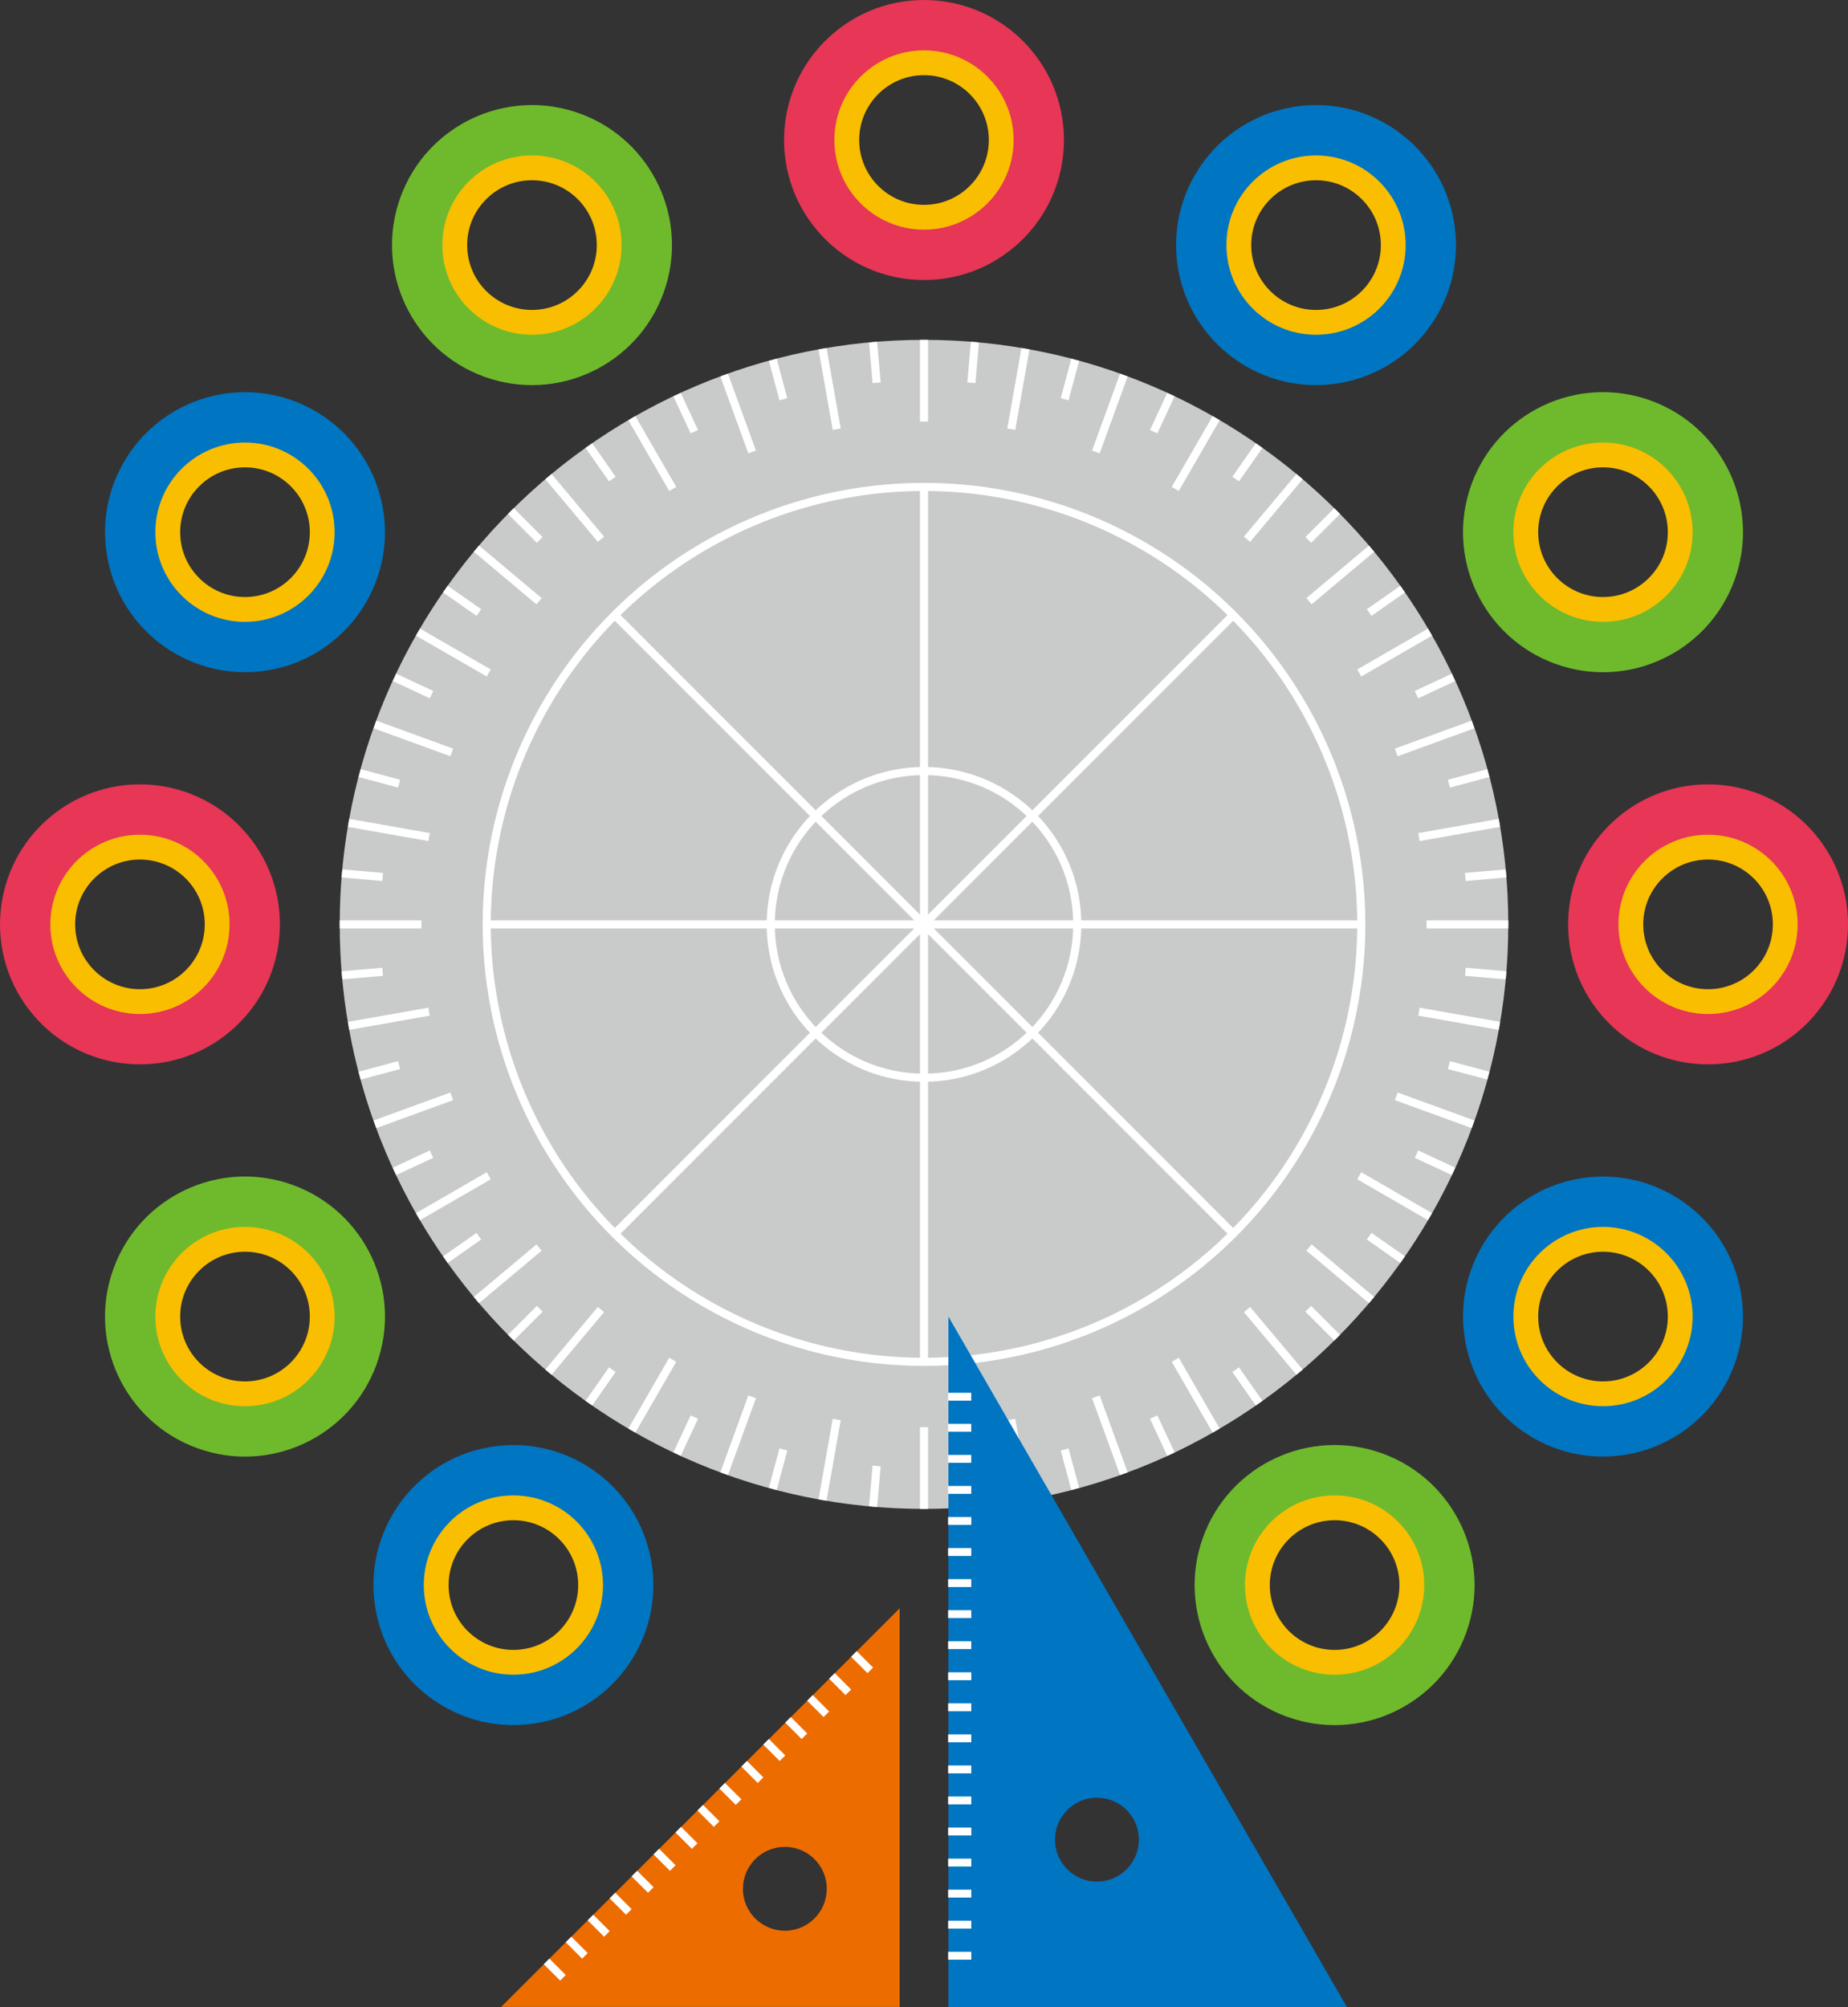 <?xml version="1.0" encoding="utf-8"?>
<!-- Generator: Adobe Illustrator 15.0.0, SVG Export Plug-In . SVG Version: 6.00 Build 0)  -->
<!DOCTYPE svg PUBLIC "-//W3C//DTD SVG 1.1//EN" "http://www.w3.org/Graphics/SVG/1.1/DTD/svg11.dtd">
<svg version="1.1" id="レイヤー_1" xmlns="http://www.w3.org/2000/svg" xmlns:xlink="http://www.w3.org/1999/xlink" x="0px"
	 y="0px" width="128.911px" height="139.968px" viewBox="0 0 128.911 139.968" enable-background="new 0 0 128.911 139.968"
	 xml:space="preserve">
<rect x="0" y="0" width="128.911" height="139.968" fill="#333333" stroke="none"/>
<g>
	<defs>
		<rect id="SVGID_1_" width="128.911" height="139.968"/>
	</defs>
	<clipPath id="SVGID_2_">
		<use xlink:href="#SVGID_1_"  overflow="visible"/>
	</clipPath>
	<path clip-path="url(#SVGID_2_)" fill="#E73656" d="M71.926,3.477c-3.472-4.125-9.63-4.655-13.756-1.184
		c-4.125,3.471-4.656,9.63-1.184,13.755c3.471,4.126,9.63,4.656,13.755,1.185C74.867,13.761,75.397,7.603,71.926,3.477
		 M60.334,13.231c-1.915-2.276-1.623-5.674,0.653-7.59c2.277-1.915,5.675-1.623,7.59,0.654c1.916,2.276,1.623,5.674-0.653,7.589
		C65.648,15.8,62.249,15.507,60.334,13.231"/>
	
		<circle clip-path="url(#SVGID_2_)" fill="none" stroke="#FABE00" stroke-width="1.73" stroke-miterlimit="10" cx="64.456" cy="9.763" r="5.387"/>
	<path clip-path="url(#SVGID_2_)" fill="#0075C2" d="M101.414,15.382c-0.943-5.309-6.012-8.847-11.32-7.904
		c-5.309,0.944-8.847,6.012-7.903,11.321c0.943,5.308,6.012,8.847,11.32,7.903C98.819,25.759,102.357,20.69,101.414,15.382
		 M86.499,18.033c-0.521-2.929,1.432-5.726,4.36-6.246c2.93-0.521,5.727,1.431,6.246,4.361c0.521,2.929-1.432,5.725-4.361,6.246
		C89.815,22.915,87.02,20.962,86.499,18.033"/>
	
		<circle clip-path="url(#SVGID_2_)" fill="none" stroke="#FABE00" stroke-width="1.73" stroke-miterlimit="10" cx="91.803" cy="17.091" r="5.387"/>
	<path clip-path="url(#SVGID_2_)" fill="#6FBA2C" d="M121,40.436c1.837-5.069-0.783-10.668-5.853-12.505
		c-5.068-1.837-10.668,0.783-12.505,5.852c-1.837,5.069,0.783,10.668,5.853,12.505C113.563,48.125,119.163,45.505,121,40.436
		 M106.757,35.274c1.014-2.797,4.103-4.243,6.899-3.229c2.798,1.014,4.242,4.103,3.229,6.9c-1.014,2.797-4.104,4.242-6.9,3.229
		C107.188,41.16,105.743,38.071,106.757,35.274"/>
	
		<circle clip-path="url(#SVGID_2_)" fill="none" stroke="#FABE00" stroke-width="1.73" stroke-miterlimit="10" cx="111.821" cy="37.109" r="5.387"/>
	<path clip-path="url(#SVGID_2_)" fill="#E73656" d="M125.435,71.926c4.125-3.472,4.655-9.63,1.184-13.756
		c-3.471-4.125-9.63-4.656-13.755-1.184c-4.126,3.471-4.656,9.63-1.185,13.755C115.15,74.867,121.309,75.397,125.435,71.926
		 M115.681,60.334c2.275-1.915,5.674-1.623,7.59,0.653c1.915,2.277,1.623,5.675-0.654,7.59c-2.275,1.916-5.674,1.623-7.589-0.653
		C113.111,65.648,113.404,62.249,115.681,60.334"/>
	
		<circle clip-path="url(#SVGID_2_)" fill="none" stroke="#FABE00" stroke-width="1.73" stroke-miterlimit="10" cx="119.148" cy="64.456" r="5.386"/>
	<path clip-path="url(#SVGID_2_)" fill="#0075C2" d="M113.529,101.414c5.31-0.943,8.847-6.012,7.904-11.32
		c-0.944-5.308-6.012-8.847-11.321-7.903c-5.308,0.943-8.847,6.013-7.903,11.32C103.152,98.819,108.222,102.357,113.529,101.414
		 M110.878,86.499c2.93-0.521,5.727,1.432,6.246,4.36c0.521,2.93-1.431,5.727-4.36,6.246c-2.93,0.521-5.726-1.432-6.246-4.36
		C105.996,89.815,107.949,87.02,110.878,86.499"/>
	
		<circle clip-path="url(#SVGID_2_)" fill="none" stroke="#FABE00" stroke-width="1.73" stroke-miterlimit="10" cx="111.821" cy="91.803" r="5.386"/>
	<path clip-path="url(#SVGID_2_)" fill="#6FBA2C" d="M89.771,119.704c5.069,1.837,10.668-0.783,12.505-5.853
		c1.837-5.068-0.783-10.668-5.852-12.505c-5.069-1.837-10.668,0.783-12.505,5.853C82.083,112.268,84.702,117.867,89.771,119.704
		 M94.934,105.461c2.797,1.014,4.243,4.103,3.229,6.899c-1.014,2.798-4.103,4.242-6.899,3.229c-2.797-1.014-4.242-4.104-3.229-6.9
		C89.048,105.893,92.137,104.446,94.934,105.461"/>
	
		<circle clip-path="url(#SVGID_2_)" fill="none" stroke="#FABE00" stroke-width="1.73" stroke-miterlimit="10" cx="93.099" cy="110.525" r="5.387"/>
	<path clip-path="url(#SVGID_2_)" fill="#6FBA2C" d="M40.436,7.912c-5.069-1.837-10.668,0.783-12.505,5.852
		s0.783,10.668,5.852,12.505s10.668-0.783,12.505-5.852C48.125,15.348,45.505,9.749,40.436,7.912 M35.274,22.155
		c-2.797-1.014-4.243-4.103-3.229-6.9c1.014-2.797,4.103-4.242,6.9-3.229c2.797,1.014,4.242,4.103,3.229,6.9
		C41.16,21.723,38.071,23.168,35.274,22.155"/>
	
		<circle clip-path="url(#SVGID_2_)" fill="none" stroke="#FABE00" stroke-width="1.73" stroke-miterlimit="10" cx="37.109" cy="17.09" r="5.387"/>
	<path clip-path="url(#SVGID_2_)" fill="#0075C2" d="M15.382,27.498c-5.309,0.943-8.847,6.011-7.904,11.32
		c0.944,5.308,6.012,8.847,11.321,7.903c5.308-0.943,8.847-6.012,7.903-11.32C25.759,30.092,20.69,26.554,15.382,27.498
		 M18.033,42.413c-2.929,0.521-5.726-1.432-6.246-4.361c-0.521-2.929,1.431-5.726,4.361-6.246c2.929-0.521,5.725,1.432,6.246,4.361
		C22.915,39.096,20.962,41.892,18.033,42.413"/>
	
		<circle clip-path="url(#SVGID_2_)" fill="none" stroke="#FABE00" stroke-width="1.73" stroke-miterlimit="10" cx="17.09" cy="37.109" r="5.387"/>
	<path clip-path="url(#SVGID_2_)" fill="#E73656" d="M3.477,56.985c-4.125,3.472-4.655,9.63-1.184,13.756
		c3.471,4.125,9.63,4.656,13.755,1.184c4.126-3.471,4.656-9.63,1.185-13.755C13.761,54.044,7.603,53.515,3.477,56.985
		 M13.231,68.578c-2.276,1.915-5.674,1.623-7.59-0.653c-1.915-2.277-1.623-5.675,0.654-7.59c2.276-1.916,5.674-1.623,7.589,0.653
		C15.8,63.264,15.507,66.663,13.231,68.578"/>
	
		<circle clip-path="url(#SVGID_2_)" fill="none" stroke="#FABE00" stroke-width="1.73" stroke-miterlimit="10" cx="9.763" cy="64.456" r="5.386"/>
	<path clip-path="url(#SVGID_2_)" fill="#6FBA2C" d="M7.912,88.476c-1.837,5.069,0.783,10.668,5.852,12.505
		s10.668-0.783,12.505-5.852c1.837-5.069-0.783-10.668-5.852-12.505C15.348,80.786,9.749,83.406,7.912,88.476 M22.155,93.638
		c-1.014,2.797-4.103,4.243-6.9,3.229c-2.797-1.014-4.242-4.103-3.229-6.899c1.014-2.797,4.103-4.242,6.9-3.229
		C21.723,87.752,23.168,90.841,22.155,93.638"/>
	
		<circle clip-path="url(#SVGID_2_)" fill="none" stroke="#FABE00" stroke-width="1.73" stroke-miterlimit="10" cx="17.09" cy="91.803" r="5.387"/>
	<path clip-path="url(#SVGID_2_)" fill="#0075C2" d="M26.202,112.233c0.943,5.309,6.011,8.847,11.32,7.904
		c5.308-0.944,8.847-6.013,7.903-11.321c-0.943-5.308-6.012-8.847-11.32-7.903C28.796,101.856,25.258,106.926,26.202,112.233
		 M41.117,109.582c0.521,2.93-1.432,5.727-4.361,6.246c-2.929,0.521-5.726-1.431-6.246-4.36c-0.521-2.93,1.432-5.726,4.361-6.246
		C37.8,104.7,40.596,106.653,41.117,109.582"/>
	
		<circle clip-path="url(#SVGID_2_)" fill="none" stroke="#FABE00" stroke-width="1.73" stroke-miterlimit="10" cx="35.813" cy="110.525" r="5.386"/>
	<path clip-path="url(#SVGID_2_)" fill="#C9CACA" d="M105.214,64.456c0-22.51-18.248-40.758-40.759-40.758
		c-22.51,0-40.758,18.248-40.758,40.758c0,22.51,18.248,40.758,40.758,40.758C86.966,105.214,105.214,86.966,105.214,64.456"/>
	
		<circle clip-path="url(#SVGID_2_)" fill="none" stroke="#FFFFFF" stroke-width="0.565" stroke-miterlimit="10" cx="64.456" cy="64.456" r="10.692"/>
	
		<circle clip-path="url(#SVGID_2_)" fill="none" stroke="#FFFFFF" stroke-width="0.565" stroke-miterlimit="10" cx="64.456" cy="64.456" r="30.503"/>
	
		<line clip-path="url(#SVGID_2_)" fill="none" stroke="#FFFFFF" stroke-width="0.565" stroke-miterlimit="10" x1="33.952" y1="64.456" x2="94.934" y2="64.456"/>
	
		<line clip-path="url(#SVGID_2_)" fill="none" stroke="#FFFFFF" stroke-width="0.565" stroke-miterlimit="10" x1="42.887" y1="86.025" x2="86.007" y2="42.905"/>
	
		<line clip-path="url(#SVGID_2_)" fill="none" stroke="#FFFFFF" stroke-width="0.565" stroke-miterlimit="10" x1="64.456" y1="94.959" x2="64.456" y2="33.978"/>
	
		<line clip-path="url(#SVGID_2_)" fill="none" stroke="#FFFFFF" stroke-width="0.565" stroke-miterlimit="10" x1="86.024" y1="86.025" x2="42.905" y2="42.905"/>
	
		<line clip-path="url(#SVGID_2_)" fill="none" stroke="#FFFFFF" stroke-width="0.565" stroke-miterlimit="10" x1="64.456" y1="23.698" x2="64.456" y2="29.398"/>
	
		<line clip-path="url(#SVGID_2_)" fill="none" stroke="#FFFFFF" stroke-width="0.565" stroke-miterlimit="10" x1="60.903" y1="23.853" x2="61.151" y2="26.692"/>
	
		<line clip-path="url(#SVGID_2_)" fill="none" stroke="#FFFFFF" stroke-width="0.565" stroke-miterlimit="10" x1="53.907" y1="25.087" x2="54.645" y2="27.84"/>
	
		<line clip-path="url(#SVGID_2_)" fill="none" stroke="#FFFFFF" stroke-width="0.565" stroke-miterlimit="10" x1="47.23" y1="27.517" x2="48.435" y2="30.1"/>
	
		<line clip-path="url(#SVGID_2_)" fill="none" stroke="#FFFFFF" stroke-width="0.565" stroke-miterlimit="10" x1="41.078" y1="31.069" x2="42.713" y2="33.403"/>
	
		<line clip-path="url(#SVGID_2_)" fill="none" stroke="#FFFFFF" stroke-width="0.565" stroke-miterlimit="10" x1="35.636" y1="35.636" x2="37.65" y2="37.651"/>
	
		<line clip-path="url(#SVGID_2_)" fill="none" stroke="#FFFFFF" stroke-width="0.565" stroke-miterlimit="10" x1="31.069" y1="41.078" x2="33.403" y2="42.713"/>
	
		<line clip-path="url(#SVGID_2_)" fill="none" stroke="#FFFFFF" stroke-width="0.565" stroke-miterlimit="10" x1="27.517" y1="47.231" x2="30.1" y2="48.435"/>
	
		<line clip-path="url(#SVGID_2_)" fill="none" stroke="#FFFFFF" stroke-width="0.565" stroke-miterlimit="10" x1="25.087" y1="53.907" x2="27.84" y2="54.645"/>
	
		<line clip-path="url(#SVGID_2_)" fill="none" stroke="#FFFFFF" stroke-width="0.565" stroke-miterlimit="10" x1="23.853" y1="60.903" x2="26.692" y2="61.151"/>
	
		<line clip-path="url(#SVGID_2_)" fill="none" stroke="#FFFFFF" stroke-width="0.565" stroke-miterlimit="10" x1="23.853" y1="68.008" x2="26.692" y2="67.76"/>
	
		<line clip-path="url(#SVGID_2_)" fill="none" stroke="#FFFFFF" stroke-width="0.565" stroke-miterlimit="10" x1="25.087" y1="75.005" x2="27.84" y2="74.267"/>
	
		<line clip-path="url(#SVGID_2_)" fill="none" stroke="#FFFFFF" stroke-width="0.565" stroke-miterlimit="10" x1="27.517" y1="81.681" x2="30.1" y2="80.477"/>
	
		<line clip-path="url(#SVGID_2_)" fill="none" stroke="#FFFFFF" stroke-width="0.565" stroke-miterlimit="10" x1="31.069" y1="87.833" x2="33.403" y2="86.198"/>
	
		<line clip-path="url(#SVGID_2_)" fill="none" stroke="#FFFFFF" stroke-width="0.565" stroke-miterlimit="10" x1="35.636" y1="93.275" x2="37.65" y2="91.261"/>
	
		<line clip-path="url(#SVGID_2_)" fill="none" stroke="#FFFFFF" stroke-width="0.565" stroke-miterlimit="10" x1="41.078" y1="97.843" x2="42.713" y2="95.509"/>
	
		<line clip-path="url(#SVGID_2_)" fill="none" stroke="#FFFFFF" stroke-width="0.565" stroke-miterlimit="10" x1="47.23" y1="101.395" x2="48.435" y2="98.812"/>
	
		<line clip-path="url(#SVGID_2_)" fill="none" stroke="#FFFFFF" stroke-width="0.565" stroke-miterlimit="10" x1="53.907" y1="103.825" x2="54.645" y2="101.071"/>
	
		<line clip-path="url(#SVGID_2_)" fill="none" stroke="#FFFFFF" stroke-width="0.565" stroke-miterlimit="10" x1="60.903" y1="105.059" x2="61.151" y2="102.22"/>
	
		<line clip-path="url(#SVGID_2_)" fill="none" stroke="#FFFFFF" stroke-width="0.565" stroke-miterlimit="10" x1="68.008" y1="105.059" x2="67.76" y2="102.22"/>
	
		<line clip-path="url(#SVGID_2_)" fill="none" stroke="#FFFFFF" stroke-width="0.565" stroke-miterlimit="10" x1="75.005" y1="103.825" x2="74.267" y2="101.071"/>
	
		<line clip-path="url(#SVGID_2_)" fill="none" stroke="#FFFFFF" stroke-width="0.565" stroke-miterlimit="10" x1="81.681" y1="101.395" x2="80.477" y2="98.812"/>
	
		<line clip-path="url(#SVGID_2_)" fill="none" stroke="#FFFFFF" stroke-width="0.565" stroke-miterlimit="10" x1="87.833" y1="97.843" x2="86.198" y2="95.509"/>
	
		<line clip-path="url(#SVGID_2_)" fill="none" stroke="#FFFFFF" stroke-width="0.565" stroke-miterlimit="10" x1="93.275" y1="93.275" x2="91.261" y2="91.261"/>
	
		<line clip-path="url(#SVGID_2_)" fill="none" stroke="#FFFFFF" stroke-width="0.565" stroke-miterlimit="10" x1="97.843" y1="87.833" x2="95.509" y2="86.198"/>
	
		<line clip-path="url(#SVGID_2_)" fill="none" stroke="#FFFFFF" stroke-width="0.565" stroke-miterlimit="10" x1="101.395" y1="81.681" x2="98.812" y2="80.477"/>
	
		<line clip-path="url(#SVGID_2_)" fill="none" stroke="#FFFFFF" stroke-width="0.565" stroke-miterlimit="10" x1="103.824" y1="75.005" x2="101.071" y2="74.267"/>
	
		<line clip-path="url(#SVGID_2_)" fill="none" stroke="#FFFFFF" stroke-width="0.565" stroke-miterlimit="10" x1="105.059" y1="68.008" x2="102.22" y2="67.76"/>
	
		<line clip-path="url(#SVGID_2_)" fill="none" stroke="#FFFFFF" stroke-width="0.565" stroke-miterlimit="10" x1="105.059" y1="60.903" x2="102.22" y2="61.151"/>
	
		<line clip-path="url(#SVGID_2_)" fill="none" stroke="#FFFFFF" stroke-width="0.565" stroke-miterlimit="10" x1="103.824" y1="53.907" x2="101.071" y2="54.645"/>
	
		<line clip-path="url(#SVGID_2_)" fill="none" stroke="#FFFFFF" stroke-width="0.565" stroke-miterlimit="10" x1="101.395" y1="47.231" x2="98.812" y2="48.435"/>
	
		<line clip-path="url(#SVGID_2_)" fill="none" stroke="#FFFFFF" stroke-width="0.565" stroke-miterlimit="10" x1="97.843" y1="41.078" x2="95.509" y2="42.713"/>
	
		<line clip-path="url(#SVGID_2_)" fill="none" stroke="#FFFFFF" stroke-width="0.565" stroke-miterlimit="10" x1="93.275" y1="35.636" x2="91.261" y2="37.651"/>
	
		<line clip-path="url(#SVGID_2_)" fill="none" stroke="#FFFFFF" stroke-width="0.565" stroke-miterlimit="10" x1="87.833" y1="31.069" x2="86.198" y2="33.403"/>
	
		<line clip-path="url(#SVGID_2_)" fill="none" stroke="#FFFFFF" stroke-width="0.565" stroke-miterlimit="10" x1="81.681" y1="27.517" x2="80.477" y2="30.1"/>
	
		<line clip-path="url(#SVGID_2_)" fill="none" stroke="#FFFFFF" stroke-width="0.565" stroke-miterlimit="10" x1="75.005" y1="25.087" x2="74.267" y2="27.84"/>
	
		<line clip-path="url(#SVGID_2_)" fill="none" stroke="#FFFFFF" stroke-width="0.565" stroke-miterlimit="10" x1="68.008" y1="23.853" x2="67.76" y2="26.692"/>
	
		<line clip-path="url(#SVGID_2_)" fill="none" stroke="#FFFFFF" stroke-width="0.565" stroke-miterlimit="10" x1="57.378" y1="24.317" x2="58.368" y2="29.93"/>
	
		<line clip-path="url(#SVGID_2_)" fill="none" stroke="#FFFFFF" stroke-width="0.565" stroke-miterlimit="10" x1="50.516" y1="26.156" x2="52.465" y2="31.512"/>
	
		<line clip-path="url(#SVGID_2_)" fill="none" stroke="#FFFFFF" stroke-width="0.565" stroke-miterlimit="10" x1="44.077" y1="29.159" x2="46.927" y2="34.094"/>
	
		<line clip-path="url(#SVGID_2_)" fill="none" stroke="#FFFFFF" stroke-width="0.565" stroke-miterlimit="10" x1="38.257" y1="33.233" x2="41.921" y2="37.6"/>
	
		<line clip-path="url(#SVGID_2_)" fill="none" stroke="#FFFFFF" stroke-width="0.565" stroke-miterlimit="10" x1="33.233" y1="38.257" x2="37.6" y2="41.921"/>
	
		<line clip-path="url(#SVGID_2_)" fill="none" stroke="#FFFFFF" stroke-width="0.565" stroke-miterlimit="10" x1="29.158" y1="44.077" x2="34.094" y2="46.927"/>
	
		<line clip-path="url(#SVGID_2_)" fill="none" stroke="#FFFFFF" stroke-width="0.565" stroke-miterlimit="10" x1="26.156" y1="50.516" x2="31.512" y2="52.465"/>
	
		<line clip-path="url(#SVGID_2_)" fill="none" stroke="#FFFFFF" stroke-width="0.565" stroke-miterlimit="10" x1="24.317" y1="57.378" x2="29.93" y2="58.368"/>
	
		<line clip-path="url(#SVGID_2_)" fill="none" stroke="#FFFFFF" stroke-width="0.565" stroke-miterlimit="10" x1="23.698" y1="64.456" x2="29.398" y2="64.456"/>
	
		<line clip-path="url(#SVGID_2_)" fill="none" stroke="#FFFFFF" stroke-width="0.565" stroke-miterlimit="10" x1="24.317" y1="71.533" x2="29.93" y2="70.543"/>
	
		<line clip-path="url(#SVGID_2_)" fill="none" stroke="#FFFFFF" stroke-width="0.565" stroke-miterlimit="10" x1="26.156" y1="78.396" x2="31.512" y2="76.446"/>
	
		<line clip-path="url(#SVGID_2_)" fill="none" stroke="#FFFFFF" stroke-width="0.565" stroke-miterlimit="10" x1="29.158" y1="84.835" x2="34.094" y2="81.984"/>
	
		<line clip-path="url(#SVGID_2_)" fill="none" stroke="#FFFFFF" stroke-width="0.565" stroke-miterlimit="10" x1="33.233" y1="90.654" x2="37.6" y2="86.99"/>
	
		<line clip-path="url(#SVGID_2_)" fill="none" stroke="#FFFFFF" stroke-width="0.565" stroke-miterlimit="10" x1="38.257" y1="95.678" x2="41.921" y2="91.313"/>
	
		<line clip-path="url(#SVGID_2_)" fill="none" stroke="#FFFFFF" stroke-width="0.565" stroke-miterlimit="10" x1="44.077" y1="99.753" x2="46.927" y2="94.817"/>
	
		<line clip-path="url(#SVGID_2_)" fill="none" stroke="#FFFFFF" stroke-width="0.565" stroke-miterlimit="10" x1="50.516" y1="102.756" x2="52.465" y2="97.399"/>
	
		<line clip-path="url(#SVGID_2_)" fill="none" stroke="#FFFFFF" stroke-width="0.565" stroke-miterlimit="10" x1="57.378" y1="104.595" x2="58.368" y2="98.981"/>
	
		<line clip-path="url(#SVGID_2_)" fill="none" stroke="#FFFFFF" stroke-width="0.565" stroke-miterlimit="10" x1="64.456" y1="105.214" x2="64.456" y2="99.514"/>
	
		<line clip-path="url(#SVGID_2_)" fill="none" stroke="#FFFFFF" stroke-width="0.565" stroke-miterlimit="10" x1="71.533" y1="104.595" x2="70.543" y2="98.981"/>
	
		<line clip-path="url(#SVGID_2_)" fill="none" stroke="#FFFFFF" stroke-width="0.565" stroke-miterlimit="10" x1="78.396" y1="102.756" x2="76.446" y2="97.399"/>
	
		<line clip-path="url(#SVGID_2_)" fill="none" stroke="#FFFFFF" stroke-width="0.565" stroke-miterlimit="10" x1="84.835" y1="99.753" x2="81.984" y2="94.817"/>
	
		<line clip-path="url(#SVGID_2_)" fill="none" stroke="#FFFFFF" stroke-width="0.565" stroke-miterlimit="10" x1="90.654" y1="95.678" x2="86.99" y2="91.313"/>
	
		<line clip-path="url(#SVGID_2_)" fill="none" stroke="#FFFFFF" stroke-width="0.565" stroke-miterlimit="10" x1="95.678" y1="90.654" x2="91.312" y2="86.99"/>
	
		<line clip-path="url(#SVGID_2_)" fill="none" stroke="#FFFFFF" stroke-width="0.565" stroke-miterlimit="10" x1="99.753" y1="84.835" x2="94.817" y2="81.984"/>
	
		<line clip-path="url(#SVGID_2_)" fill="none" stroke="#FFFFFF" stroke-width="0.565" stroke-miterlimit="10" x1="102.756" y1="78.396" x2="97.399" y2="76.446"/>
	
		<line clip-path="url(#SVGID_2_)" fill="none" stroke="#FFFFFF" stroke-width="0.565" stroke-miterlimit="10" x1="104.595" y1="71.533" x2="98.981" y2="70.543"/>
	
		<line clip-path="url(#SVGID_2_)" fill="none" stroke="#FFFFFF" stroke-width="0.565" stroke-miterlimit="10" x1="105.214" y1="64.456" x2="99.514" y2="64.456"/>
	
		<line clip-path="url(#SVGID_2_)" fill="none" stroke="#FFFFFF" stroke-width="0.565" stroke-miterlimit="10" x1="104.595" y1="57.378" x2="98.981" y2="58.368"/>
	
		<line clip-path="url(#SVGID_2_)" fill="none" stroke="#FFFFFF" stroke-width="0.565" stroke-miterlimit="10" x1="102.756" y1="50.516" x2="97.399" y2="52.465"/>
	
		<line clip-path="url(#SVGID_2_)" fill="none" stroke="#FFFFFF" stroke-width="0.565" stroke-miterlimit="10" x1="99.753" y1="44.077" x2="94.817" y2="46.927"/>
	
		<line clip-path="url(#SVGID_2_)" fill="none" stroke="#FFFFFF" stroke-width="0.565" stroke-miterlimit="10" x1="95.678" y1="38.257" x2="91.312" y2="41.921"/>
	
		<line clip-path="url(#SVGID_2_)" fill="none" stroke="#FFFFFF" stroke-width="0.565" stroke-miterlimit="10" x1="90.654" y1="33.233" x2="86.99" y2="37.6"/>
	
		<line clip-path="url(#SVGID_2_)" fill="none" stroke="#FFFFFF" stroke-width="0.565" stroke-miterlimit="10" x1="84.835" y1="29.159" x2="81.984" y2="34.094"/>
	
		<line clip-path="url(#SVGID_2_)" fill="none" stroke="#FFFFFF" stroke-width="0.565" stroke-miterlimit="10" x1="78.396" y1="26.156" x2="76.446" y2="31.512"/>
	
		<line clip-path="url(#SVGID_2_)" fill="none" stroke="#FFFFFF" stroke-width="0.565" stroke-miterlimit="10" x1="71.533" y1="24.317" x2="70.543" y2="29.93"/>
	<path clip-path="url(#SVGID_2_)" fill="#0075C2" d="M66.158,91.804v48.164h27.809L66.158,91.804z M76.519,131.204
		c-1.616,0-2.926-1.311-2.926-2.927c0-1.614,1.31-2.925,2.926-2.925s2.926,1.311,2.926,2.925
		C79.444,129.894,78.135,131.204,76.519,131.204"/>
	
		<line clip-path="url(#SVGID_2_)" fill="none" stroke="#FFFFFF" stroke-width="0.55" stroke-miterlimit="10" x1="66.134" y1="97.394" x2="67.751" y2="97.394"/>
	
		<line clip-path="url(#SVGID_2_)" fill="none" stroke="#FFFFFF" stroke-width="0.55" stroke-miterlimit="10" x1="66.134" y1="99.559" x2="67.751" y2="99.559"/>
	
		<line clip-path="url(#SVGID_2_)" fill="none" stroke="#FFFFFF" stroke-width="0.55" stroke-miterlimit="10" x1="66.135" y1="101.725" x2="67.751" y2="101.725"/>
	
		<line clip-path="url(#SVGID_2_)" fill="none" stroke="#FFFFFF" stroke-width="0.55" stroke-miterlimit="10" x1="66.135" y1="103.89" x2="67.752" y2="103.89"/>
	
		<line clip-path="url(#SVGID_2_)" fill="none" stroke="#FFFFFF" stroke-width="0.55" stroke-miterlimit="10" x1="66.135" y1="106.056" x2="67.755" y2="106.056"/>
	
		<line clip-path="url(#SVGID_2_)" fill="none" stroke="#FFFFFF" stroke-width="0.55" stroke-miterlimit="10" x1="66.135" y1="108.221" x2="67.752" y2="108.221"/>
	
		<line clip-path="url(#SVGID_2_)" fill="none" stroke="#FFFFFF" stroke-width="0.55" stroke-miterlimit="10" x1="66.136" y1="110.387" x2="67.752" y2="110.387"/>
	
		<line clip-path="url(#SVGID_2_)" fill="none" stroke="#FFFFFF" stroke-width="0.55" stroke-miterlimit="10" x1="66.136" y1="112.552" x2="67.753" y2="112.552"/>
	
		<line clip-path="url(#SVGID_2_)" fill="none" stroke="#FFFFFF" stroke-width="0.55" stroke-miterlimit="10" x1="66.136" y1="114.717" x2="67.753" y2="114.717"/>
	
		<line clip-path="url(#SVGID_2_)" fill="none" stroke="#FFFFFF" stroke-width="0.55" stroke-miterlimit="10" x1="66.136" y1="116.883" x2="67.756" y2="116.883"/>
	
		<line clip-path="url(#SVGID_2_)" fill="none" stroke="#FFFFFF" stroke-width="0.55" stroke-miterlimit="10" x1="66.137" y1="119.048" x2="67.754" y2="119.048"/>
	
		<line clip-path="url(#SVGID_2_)" fill="none" stroke="#FFFFFF" stroke-width="0.55" stroke-miterlimit="10" x1="66.137" y1="121.214" x2="67.754" y2="121.214"/>
	
		<line clip-path="url(#SVGID_2_)" fill="none" stroke="#FFFFFF" stroke-width="0.55" stroke-miterlimit="10" x1="66.137" y1="123.379" x2="67.754" y2="123.379"/>
	
		<line clip-path="url(#SVGID_2_)" fill="none" stroke="#FFFFFF" stroke-width="0.55" stroke-miterlimit="10" x1="66.138" y1="125.545" x2="67.754" y2="125.545"/>
	
		<line clip-path="url(#SVGID_2_)" fill="none" stroke="#FFFFFF" stroke-width="0.55" stroke-miterlimit="10" x1="66.138" y1="127.71" x2="67.758" y2="127.71"/>
	
		<line clip-path="url(#SVGID_2_)" fill="none" stroke="#FFFFFF" stroke-width="0.55" stroke-miterlimit="10" x1="66.138" y1="129.875" x2="67.755" y2="129.875"/>
	
		<line clip-path="url(#SVGID_2_)" fill="none" stroke="#FFFFFF" stroke-width="0.55" stroke-miterlimit="10" x1="66.138" y1="132.041" x2="67.755" y2="132.041"/>
	
		<line clip-path="url(#SVGID_2_)" fill="none" stroke="#FFFFFF" stroke-width="0.55" stroke-miterlimit="10" x1="66.139" y1="134.206" x2="67.756" y2="134.206"/>
	
		<line clip-path="url(#SVGID_2_)" fill="none" stroke="#FFFFFF" stroke-width="0.55" stroke-miterlimit="10" x1="66.139" y1="136.372" x2="67.756" y2="136.372"/>
	<path clip-path="url(#SVGID_2_)" fill="#ED6C00" d="M34.965,139.938h27.791v-27.791L34.965,139.938z M54.749,134.628
		c-1.615,0-2.924-1.309-2.924-2.924s1.309-2.924,2.924-2.924c1.615,0,2.924,1.309,2.924,2.924S56.363,134.628,54.749,134.628"/>
	
		<line clip-path="url(#SVGID_2_)" fill="none" stroke="#FFFFFF" stroke-width="0.55" stroke-miterlimit="10" x1="59.563" y1="115.328" x2="60.708" y2="116.473"/>
	
		<line clip-path="url(#SVGID_2_)" fill="none" stroke="#FFFFFF" stroke-width="0.55" stroke-miterlimit="10" x1="58.032" y1="116.859" x2="59.176" y2="118.003"/>
	
		<line clip-path="url(#SVGID_2_)" fill="none" stroke="#FFFFFF" stroke-width="0.55" stroke-miterlimit="10" x1="56.5" y1="118.391" x2="57.645" y2="119.535"/>
	
		<line clip-path="url(#SVGID_2_)" fill="none" stroke="#FFFFFF" stroke-width="0.55" stroke-miterlimit="10" x1="54.97" y1="119.922" x2="56.114" y2="121.066"/>
	
		<line clip-path="url(#SVGID_2_)" fill="none" stroke="#FFFFFF" stroke-width="0.55" stroke-miterlimit="10" x1="53.438" y1="121.453" x2="54.583" y2="122.598"/>
	
		<line clip-path="url(#SVGID_2_)" fill="none" stroke="#FFFFFF" stroke-width="0.55" stroke-miterlimit="10" x1="51.908" y1="122.985" x2="53.054" y2="124.13"/>
	
		<line clip-path="url(#SVGID_2_)" fill="none" stroke="#FFFFFF" stroke-width="0.55" stroke-miterlimit="10" x1="50.376" y1="124.517" x2="51.521" y2="125.66"/>
	
		<line clip-path="url(#SVGID_2_)" fill="none" stroke="#FFFFFF" stroke-width="0.55" stroke-miterlimit="10" x1="48.846" y1="126.048" x2="49.99" y2="127.191"/>
	
		<line clip-path="url(#SVGID_2_)" fill="none" stroke="#FFFFFF" stroke-width="0.55" stroke-miterlimit="10" x1="47.314" y1="127.579" x2="48.458" y2="128.724"/>
	
		<line clip-path="url(#SVGID_2_)" fill="none" stroke="#FFFFFF" stroke-width="0.55" stroke-miterlimit="10" x1="45.784" y1="129.11" x2="46.928" y2="130.255"/>
	
		<line clip-path="url(#SVGID_2_)" fill="none" stroke="#FFFFFF" stroke-width="0.55" stroke-miterlimit="10" x1="44.252" y1="130.642" x2="45.398" y2="131.787"/>
	
		<line clip-path="url(#SVGID_2_)" fill="none" stroke="#FFFFFF" stroke-width="0.55" stroke-miterlimit="10" x1="42.722" y1="132.174" x2="43.866" y2="133.317"/>
	
		<line clip-path="url(#SVGID_2_)" fill="none" stroke="#FFFFFF" stroke-width="0.55" stroke-miterlimit="10" x1="41.19" y1="133.705" x2="42.334" y2="134.849"/>
	
		<line clip-path="url(#SVGID_2_)" fill="none" stroke="#FFFFFF" stroke-width="0.55" stroke-miterlimit="10" x1="39.659" y1="135.236" x2="40.803" y2="136.38"/>
	
		<line clip-path="url(#SVGID_2_)" fill="none" stroke="#FFFFFF" stroke-width="0.55" stroke-miterlimit="10" x1="38.128" y1="136.768" x2="39.272" y2="137.911"/>
</g>
</svg>
